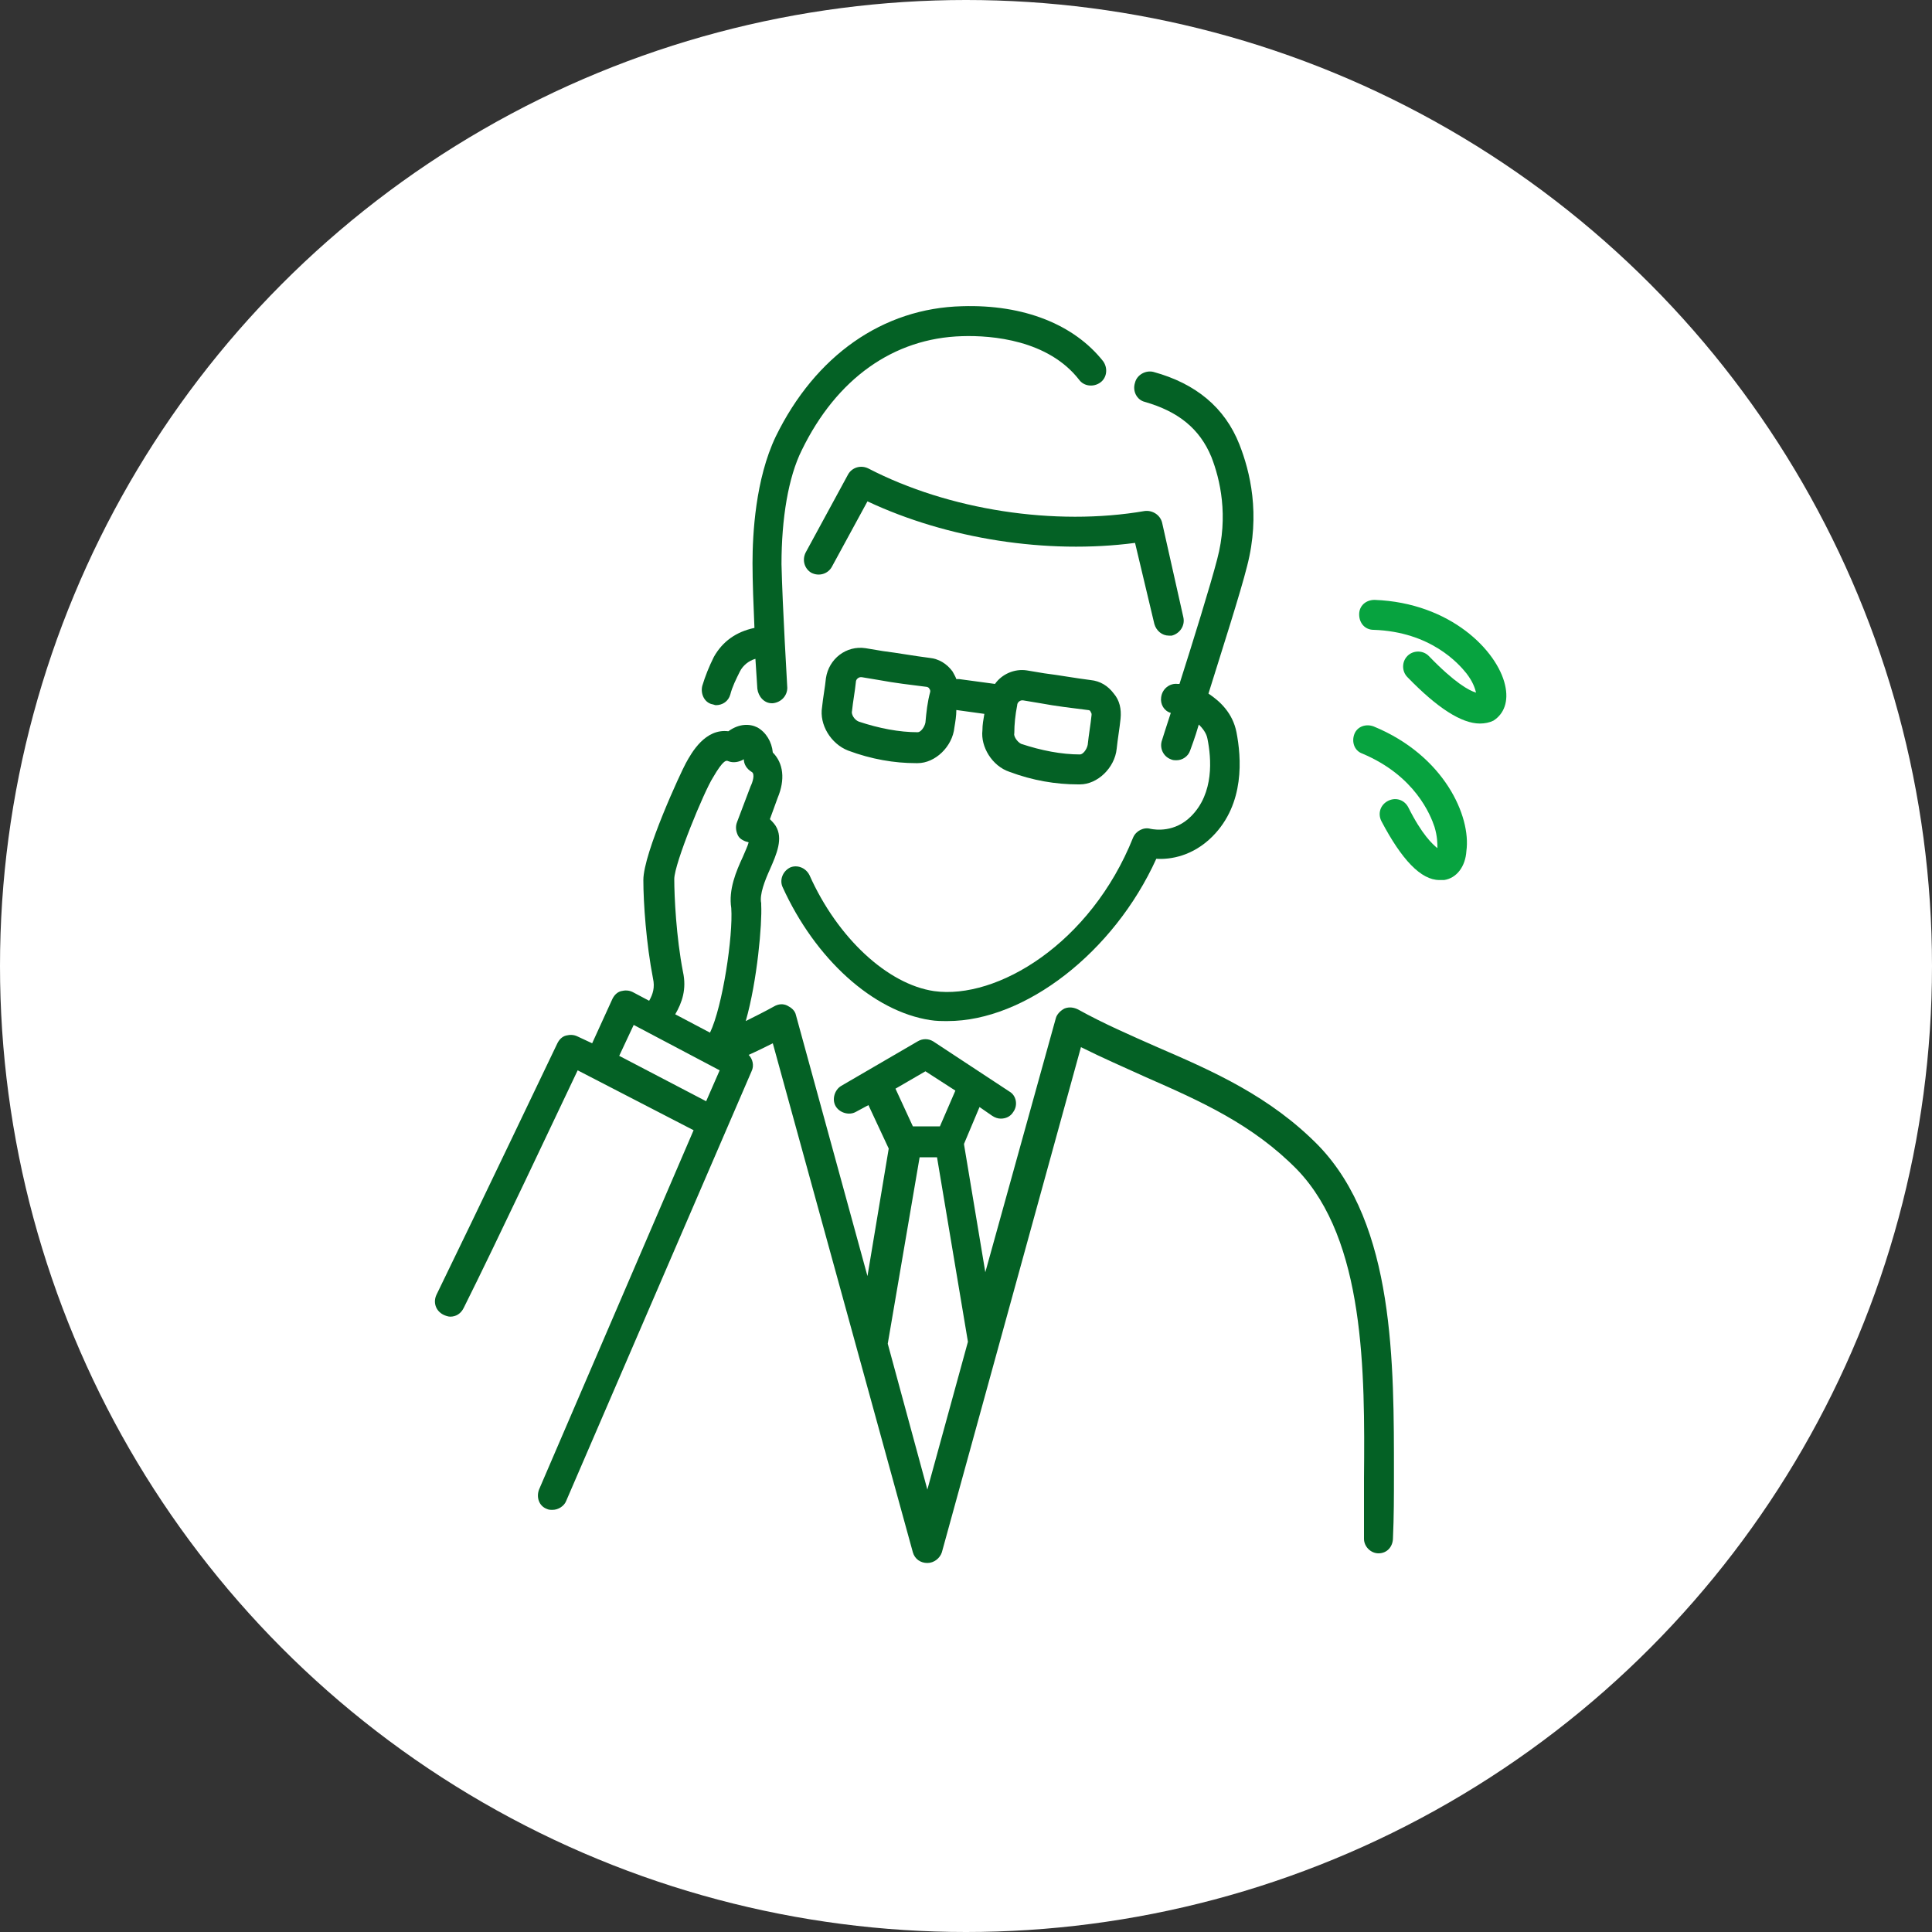 <?xml version="1.0" encoding="utf-8"?>
<!-- Generator: Adobe Illustrator 26.0.3, SVG Export Plug-In . SVG Version: 6.00 Build 0)  -->
<svg version="1.1" id="レイヤー_1" xmlns="http://www.w3.org/2000/svg" xmlns:xlink="http://www.w3.org/1999/xlink" x="0px"
	 y="0px" viewBox="0 0 200 200" style="enable-background:new 0 0 200 200;" xml:space="preserve">
<rect x="0" y="0" width="200" height="200" fill="#333333" stroke="none"/>
<style type="text/css">
	.st0{fill:#FFFFFF;}
	.st1{fill:#046125;}
	.st2{fill:#07a33f;}
</style>
<circle class="st0" cx="100" cy="100" r="100"/>
<g>
	<path class="st1" d="M144.3,152.7c0-11.5,0.1-25.9-7.8-34.1c-5-5.1-10.9-7.7-16.7-10.2c-2.7-1.2-5.5-2.4-8.2-3.9
		c-0.4-0.2-0.9-0.3-1.4-0.1c-0.4,0.2-0.8,0.6-0.9,1l-7.3,26.3l-2.2-13.2c0-0.1,0-0.1,0-0.1l1.6-3.8l1.3,0.9c0.3,0.2,0.6,0.3,0.9,0.3
		c0.5,0,1-0.2,1.3-0.7c0.5-0.7,0.3-1.7-0.4-2.1l-7.9-5.2c-0.5-0.3-1.1-0.3-1.6,0l-7.9,4.6c-0.7,0.4-1,1.4-0.6,2.1
		c0.4,0.7,1.4,1,2.1,0.6l1.3-0.7l2.1,4.5l-2.2,13.2l-7.4-27c-0.1-0.5-0.5-0.8-0.9-1c-0.4-0.2-0.9-0.2-1.4,0.1
		c-0.9,0.5-1.9,1-2.9,1.5c1.2-4.2,1.7-10.1,1.6-12c0-0.1,0-0.2,0-0.2c-0.2-0.9,0.4-2.4,0.9-3.5c0.7-1.6,1.4-3.2,0.6-4.5
		c-0.2-0.3-0.4-0.5-0.6-0.7l0.8-2.2c0.8-1.9,0.6-3.6-0.5-4.7c-0.1-1.1-0.7-2.1-1.6-2.6c-0.8-0.4-1.9-0.4-3,0.4
		c-2.4-0.3-3.8,2.2-4.4,3.3c-0.5,0.9-4.4,9.3-4.4,12.1c0,2.4,0.3,6.6,1,10.2c0.2,0.9,0,1.6-0.4,2.3l-1.7-0.9
		c-0.4-0.2-0.8-0.2-1.2-0.1c-0.4,0.1-0.7,0.4-0.9,0.8l-2.1,4.6l-1.5-0.7c-0.4-0.2-0.8-0.2-1.2-0.1c-0.4,0.1-0.7,0.4-0.9,0.8
		c-0.1,0.2-8.5,17.8-12.5,26c-0.4,0.8-0.1,1.7,0.7,2.1c0.2,0.1,0.5,0.2,0.7,0.2c0.6,0,1.1-0.3,1.4-0.9c3.4-6.8,9.7-20.2,11.8-24.6
		l12,6.2l-16,37.2c-0.3,0.8,0,1.7,0.8,2c0.2,0.1,0.4,0.1,0.6,0.1c0.6,0,1.2-0.4,1.4-0.9l19.2-44.5c0.3-0.6,0.1-1.3-0.3-1.7
		c0.9-0.4,1.7-0.8,2.5-1.2l14.5,52.7c0.2,0.7,0.8,1.1,1.5,1.1c0,0,0,0,0,0c0.7,0,1.3-0.5,1.5-1.1l14.4-52.3c2.2,1.1,4.5,2.1,6.7,3.1
		c5.7,2.5,11.1,4.9,15.7,9.6c7,7.3,7,20.9,6.9,31.9c0,2.2,0,4.3,0,6.3c0,0.8,0.7,1.5,1.5,1.5c0,0,0,0,0,0c0.9,0,1.5-0.7,1.5-1.6
		C144.3,157,144.3,154.9,144.3,152.7z M70.7,100.6c-0.7-3.6-0.9-7.8-0.9-9.6c0-1.6,3.1-9.1,4-10.5c1.1-1.9,1.4-1.8,1.6-1.7
		c0.5,0.2,1.1,0.1,1.6-0.2c0,0.5,0.3,1,0.8,1.3c0.4,0.2,0.1,1.1-0.1,1.5l-1.4,3.7c-0.2,0.5-0.1,1,0.1,1.4c0.2,0.4,0.7,0.6,1.1,0.7
		c-0.1,0.4-0.4,1-0.6,1.5c-0.7,1.5-1.5,3.4-1.2,5.3c0.2,2.9-0.9,10.2-2.2,12.9l-3.6-1.9C70.6,103.8,71.1,102.4,70.7,100.6z
		 M64.1,109.3C64.1,109.3,64.1,109.3,64.1,109.3l1.5-3.2l8.9,4.7l-1.4,3.2L64.1,109.3z M95.8,110.9l3.1,2l-1.6,3.7h-2.8l-1.8-3.9
		L95.8,110.9z M96,154.2l-4.1-15.1l3.3-19.3H97l3.2,19.1L96,154.2z"/>
	<path class="st2" d="M155.8,70.9c-0.8-3.5-5.6-8.5-13.5-8.8c-0.9,0-1.6,0.6-1.6,1.5c0,0.9,0.6,1.6,1.5,1.6c5.9,0.2,8.8,3.5,9.6,4.5
		c0.7,0.9,0.9,1.6,1,2c-0.7-0.2-2.2-1-4.9-3.8c-0.6-0.6-1.6-0.6-2.2,0c-0.6,0.6-0.6,1.6,0,2.2c3.1,3.2,5.6,4.8,7.5,4.8
		c0.5,0,1-0.1,1.4-0.3C155.7,73.9,156.2,72.6,155.8,70.9z"/>
	<path class="st2" d="M142.2,75.2c-0.8-0.3-1.7,0-2,0.8c-0.3,0.8,0,1.7,0.8,2c5.5,2.3,7.1,6.4,7.5,7.6c0.3,1,0.3,1.7,0.3,2.2
		c-0.5-0.4-1.6-1.4-3-4.2c-0.4-0.8-1.3-1.1-2.1-0.7c-0.8,0.4-1.1,1.3-0.7,2.1c2.1,4,4.1,6.1,6,6.1c0.2,0,0.3,0,0.5,0
		c1.3-0.2,2.2-1.4,2.3-3C152.3,84.5,149.5,78.2,142.2,75.2z"/>
	<path class="st1" d="M73.7,72.9c0.1,0,0.3,0.1,0.4,0.1c0.7,0,1.3-0.4,1.5-1.1c0.2-0.8,0.6-1.6,1-2.4c0.3-0.6,0.9-1.1,1.6-1.3
		c0.1,1.7,0.2,2.9,0.2,3.1c0.1,0.8,0.7,1.5,1.5,1.5c0,0,0.1,0,0.1,0c0.9-0.1,1.5-0.8,1.5-1.6c0-0.1-0.5-8.4-0.6-12.8
		c0-4.7,0.7-9,2.1-11.8c3.6-7.4,9.5-11.6,16.6-11.8c3.1-0.1,8.9,0.4,12.1,4.5c0.5,0.7,1.5,0.8,2.2,0.3c0.7-0.5,0.8-1.5,0.3-2.2
		c-3-3.8-8.2-5.9-14.6-5.7c-8.2,0.2-15.2,5.1-19.3,13.5c-2.1,4.4-2.4,10.1-2.4,13.1c0,1.9,0.1,4.4,0.2,6.7c-1.9,0.4-3.3,1.4-4.2,3
		C73.4,69,73,70,72.7,71C72.5,71.8,72.9,72.7,73.7,72.9z"/>
	<path class="st1" d="M119.5,64.6c0.2,0.7,0.8,1.2,1.5,1.2c0.1,0,0.2,0,0.3,0c0.8-0.2,1.4-1,1.2-1.9l-2.2-9.8
		c-0.2-0.8-1-1.3-1.8-1.2c-9.3,1.6-20.3-0.1-28.6-4.4c-0.8-0.4-1.7-0.1-2.1,0.6l-4.4,8.1c-0.4,0.8-0.1,1.7,0.6,2.1
		c0.8,0.4,1.7,0.1,2.1-0.6l3.7-6.8c8.3,3.9,18.6,5.5,27.7,4.3L119.5,64.6z"/>
	<path class="st1" d="M118.5,41.6c3.5,1,5.7,2.8,6.9,5.7c0.9,2.3,1.8,6.1,0.6,10.6c-0.7,2.7-2.5,8.5-3.9,12.9c-0.1,0-0.2,0-0.2,0
		c-0.8-0.1-1.6,0.5-1.7,1.4c-0.1,0.7,0.3,1.4,1,1.6c-0.5,1.5-0.8,2.5-0.9,2.8c-0.3,0.8,0.1,1.7,0.9,2c0.2,0.1,0.4,0.1,0.6,0.1
		c0.6,0,1.2-0.4,1.4-1c0.1-0.3,0.5-1.3,0.9-2.7c0.4,0.4,0.8,0.9,0.9,1.5c0.4,2,0.7,5.6-1.7,8c-1.7,1.7-3.7,1.4-4.2,1.3
		c-0.7-0.2-1.5,0.2-1.8,0.9c-4.4,11-14.1,16.8-20.6,15.9c-4.8-0.7-10-5.5-12.9-12c-0.4-0.8-1.3-1.1-2-0.8c-0.8,0.4-1.1,1.3-0.8,2
		c3.4,7.5,9.4,12.9,15.3,13.8c0.6,0.1,1.2,0.1,1.8,0.1c8,0,17.2-7.1,21.6-16.8c1.5,0.1,3.8-0.3,5.8-2.3c3.4-3.4,3-8.2,2.5-10.8
		c-0.4-2-1.7-3.2-2.9-4c1.4-4.5,3.3-10.4,4-13.2c1.4-5.4,0.3-9.8-0.8-12.6c-1.5-3.8-4.5-6.3-8.9-7.5c-0.8-0.2-1.7,0.3-1.9,1.1
		C117.2,40.5,117.7,41.4,118.5,41.6z"/>
	<path class="st1" d="M104.5,79.9c2.4,0.9,4.8,1.3,7.1,1.3c0.1,0,0.1,0,0.2,0c1.8,0,3.6-1.7,3.8-3.7c0.1-1,0.3-2.1,0.4-3.1
		c0.1-1-0.1-1.9-0.7-2.6c-0.6-0.8-1.4-1.3-2.4-1.4c-1.6-0.2-3.2-0.5-4.8-0.7c-0.6-0.1-1.2-0.2-1.8-0.3c-1.3-0.2-2.6,0.4-3.3,1.4
		l-3.7-0.5c-0.1,0-0.2,0-0.3,0c-0.1-0.3-0.3-0.6-0.4-0.8c-0.6-0.8-1.4-1.3-2.4-1.4c-1.6-0.2-3.2-0.5-4.8-0.7
		c-0.6-0.1-1.2-0.2-1.8-0.3c-2-0.3-3.8,1.1-4.1,3.1c-0.1,1-0.3,2-0.4,3c-0.3,1.8,0.9,3.8,2.7,4.5c2.4,0.9,4.8,1.3,7,1.3
		c0.1,0,0.1,0,0.2,0c1.8,0,3.6-1.7,3.8-3.7c0.1-0.6,0.2-1.2,0.2-1.8l2.9,0.4c-0.1,0.6-0.2,1.1-0.2,1.7
		C101.5,77.3,102.7,79.3,104.5,79.9z M105.3,73c0-0.3,0.3-0.5,0.5-0.5c0,0,0,0,0.1,0c0.6,0.1,1.2,0.2,1.8,0.3
		c1.6,0.3,3.3,0.5,4.9,0.7c0.2,0,0.3,0.1,0.3,0.2c0.1,0.1,0.1,0.2,0.1,0.3c-0.1,1-0.3,2.1-0.4,3.1c-0.1,0.5-0.5,1-0.8,1
		c-1.9,0-4-0.4-6.1-1.1c-0.4-0.2-0.8-0.8-0.7-1.1C105,75,105.1,74,105.3,73z M95.8,74.8c-0.1,0.5-0.5,1-0.8,1c-1.9,0-4-0.4-6.1-1.1
		c-0.5-0.2-0.8-0.8-0.7-1.1c0.1-1,0.3-2,0.4-3c0-0.3,0.3-0.5,0.5-0.5c0,0,0,0,0.1,0c0.6,0.1,1.2,0.2,1.8,0.3
		c1.6,0.3,3.3,0.5,4.9,0.7c0.1,0,0.3,0.1,0.3,0.2c0.1,0.1,0.1,0.2,0.1,0.3C96,72.7,95.9,73.7,95.8,74.8z"/>
</g>
</svg>
